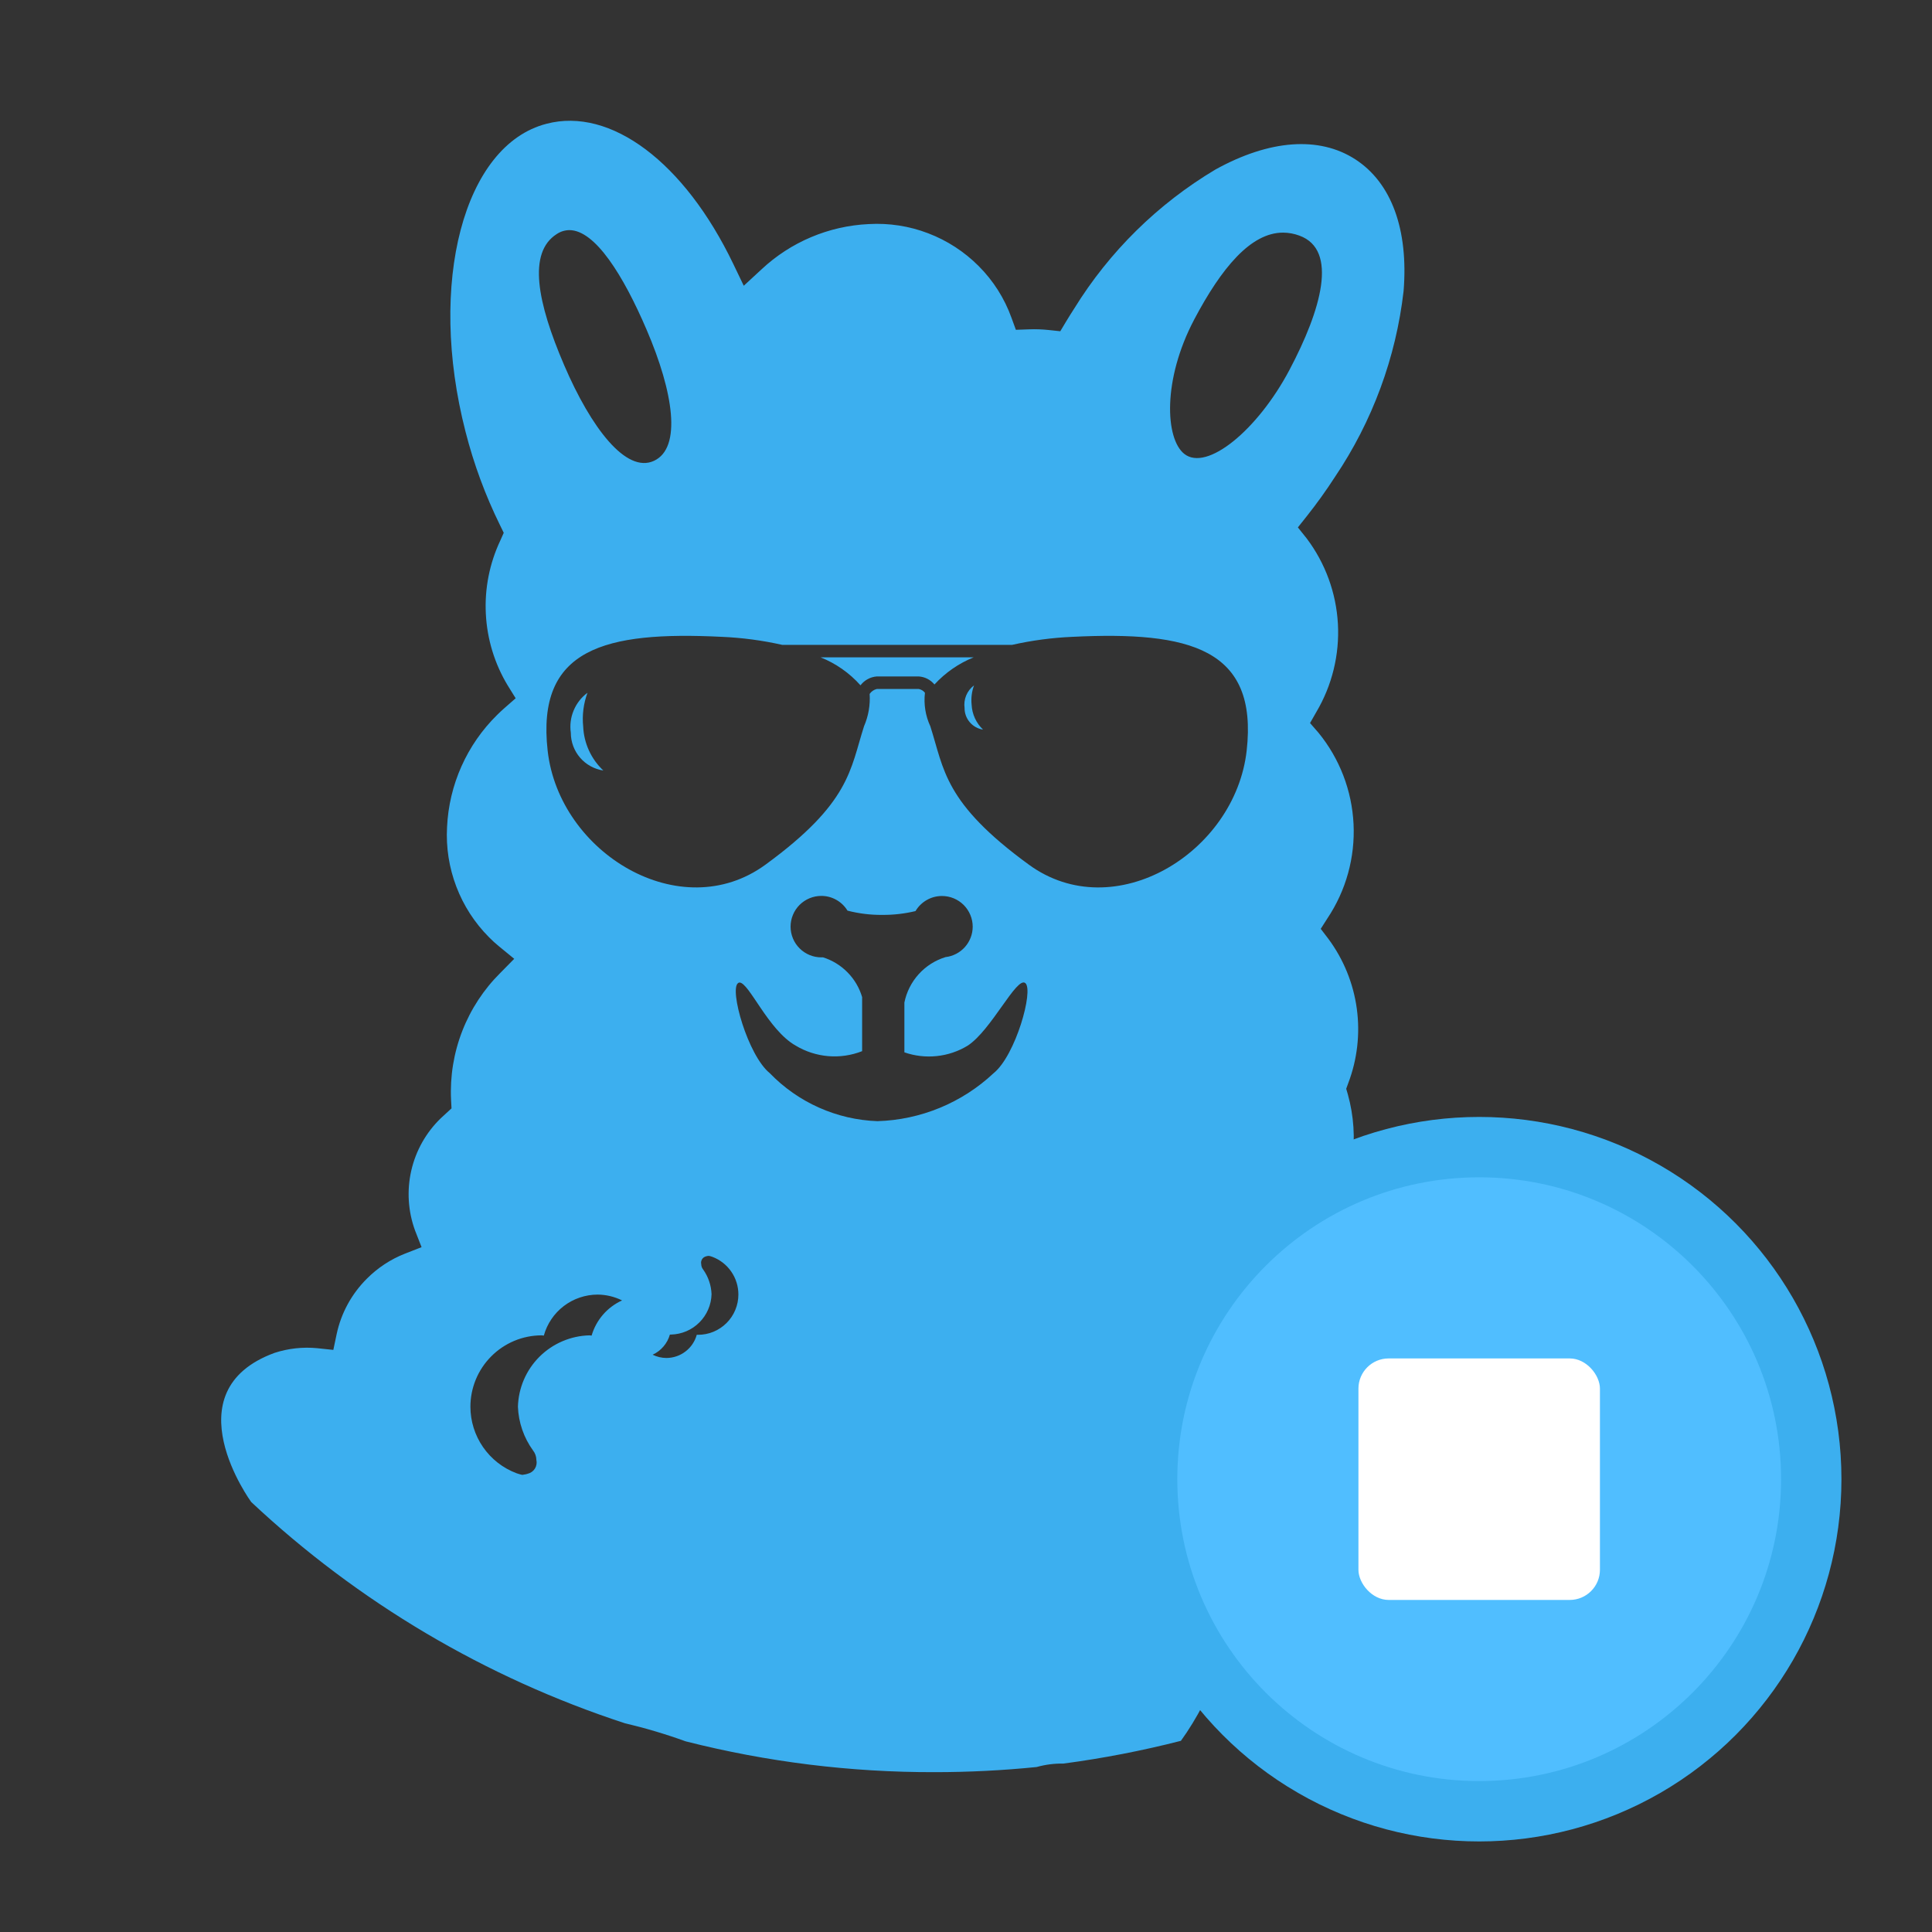 <svg xmlns="http://www.w3.org/2000/svg" viewBox="0 0 64 64">
<rect x="0" y="0" width="64" height="64" fill="#333333" stroke="none"/>
<path d="M22.713 57.684C22.053 57.445 21.38 57.245 20.697 57.084C16.085 55.577 11.861 53.075 8.322 49.756C8.322 49.756 5.634 46.086 9.094 44.816C9.551 44.667 10.034 44.614 10.512 44.661L11.042 44.717L11.152 44.194C11.3 43.498 11.648 42.861 12.152 42.359C12.511 41.998 12.941 41.715 13.414 41.529L13.965 41.314L13.75 40.764C13.517 40.128 13.473 39.438 13.624 38.778C13.775 38.117 14.114 37.515 14.601 37.044L14.957 36.716L14.942 36.431C14.905 35.654 15.031 34.879 15.313 34.154C15.595 33.429 16.026 32.772 16.578 32.225L17.034 31.762L16.534 31.352C16.415 31.256 16.302 31.152 16.195 31.043C15.722 30.567 15.354 29.997 15.116 29.37C14.877 28.742 14.772 28.072 14.809 27.402C14.873 25.997 15.466 24.668 16.469 23.682C16.544 23.607 16.623 23.534 16.703 23.463L17.082 23.131L16.817 22.704C16.384 21.986 16.136 21.172 16.094 20.334C16.051 19.497 16.216 18.662 16.574 17.904L16.687 17.65L16.565 17.4C16.077 16.409 15.694 15.37 15.421 14.3C14.156 9.382 15.359 4.807 18.104 4.1C20.228 3.542 22.671 5.37 24.292 8.745L24.638 9.466L25.226 8.923C26.193 8.017 27.452 7.485 28.776 7.423C29.447 7.384 30.118 7.487 30.745 7.727C31.373 7.966 31.943 8.336 32.417 8.811C32.902 9.295 33.274 9.88 33.506 10.525L33.652 10.925L34.083 10.91C34.306 10.901 34.529 10.909 34.75 10.933L35.123 10.973L35.316 10.651C35.403 10.506 35.493 10.363 35.583 10.224C36.75 8.333 38.356 6.752 40.264 5.615C42.056 4.624 43.7 4.504 44.896 5.278C46.092 6.052 46.66 7.599 46.496 9.64C46.243 11.847 45.462 13.96 44.22 15.802C43.934 16.244 43.62 16.683 43.287 17.102L42.994 17.471L43.288 17.839C43.904 18.658 44.263 19.642 44.32 20.665C44.376 21.688 44.127 22.705 43.605 23.587L43.397 23.952L43.673 24.269C44.376 25.127 44.784 26.188 44.838 27.296C44.892 28.403 44.589 29.499 43.973 30.421L43.751 30.769L44.002 31.097C44.505 31.775 44.83 32.57 44.945 33.407C45.06 34.243 44.962 35.096 44.661 35.885L44.595 36.067L44.649 36.252C44.848 36.965 44.896 37.711 44.792 38.444C44.687 39.177 44.432 39.88 44.042 40.509L43.891 40.758L43.997 41.03C44.306 41.877 44.398 42.788 44.262 43.679C44.127 44.571 43.769 45.413 43.222 46.13L43.068 46.335L43.115 46.589C43.261 47.463 43.194 48.359 42.918 49.201C42.642 50.043 42.167 50.806 41.532 51.424C41.395 51.561 41.251 51.691 41.1 51.813L40.825 52.033L40.89 52.379C41.155 53.813 40.144 56.254 39.119 57.667C37.837 57.995 36.538 58.247 35.226 58.421C34.927 58.415 34.628 58.454 34.34 58.535C33.218 58.648 32.092 58.705 30.964 58.705C28.182 58.712 25.41 58.369 22.713 57.684ZM15.583 46.601C15.584 47.079 15.73 47.545 16.002 47.938C16.274 48.331 16.658 48.632 17.105 48.801C17.147 48.817 17.191 48.827 17.234 48.841C17.259 48.849 17.284 48.854 17.31 48.857C17.323 48.857 17.338 48.849 17.351 48.848C17.397 48.844 17.442 48.834 17.486 48.818C17.584 48.794 17.668 48.733 17.721 48.647C17.773 48.562 17.79 48.459 17.768 48.361C17.767 48.247 17.727 48.137 17.657 48.048C17.351 47.625 17.177 47.121 17.157 46.6C17.174 45.978 17.428 45.386 17.868 44.946C18.308 44.507 18.9 44.252 19.522 44.235C19.548 44.235 19.571 44.242 19.598 44.243C19.672 43.988 19.801 43.751 19.975 43.55C20.149 43.349 20.365 43.188 20.607 43.078C20.355 42.953 20.078 42.887 19.797 42.885C19.392 42.886 18.999 43.019 18.677 43.264C18.355 43.509 18.123 43.853 18.015 44.243C17.989 44.243 17.966 44.235 17.939 44.235C17.312 44.237 16.712 44.488 16.271 44.933C15.829 45.377 15.582 45.978 15.583 46.605V46.601ZM21.618 44.876C21.76 44.947 21.916 44.984 22.075 44.985C22.304 44.984 22.526 44.909 22.707 44.77C22.889 44.632 23.02 44.437 23.081 44.217C23.095 44.217 23.11 44.217 23.123 44.217C23.299 44.217 23.473 44.183 23.635 44.116C23.797 44.049 23.944 43.95 24.069 43.826C24.193 43.702 24.291 43.555 24.358 43.393C24.426 43.23 24.46 43.057 24.46 42.881C24.46 42.611 24.378 42.347 24.224 42.124C24.07 41.901 23.853 41.731 23.6 41.635C23.578 41.626 23.552 41.62 23.529 41.612C23.515 41.608 23.5 41.605 23.485 41.603C23.478 41.602 23.47 41.602 23.463 41.603C23.437 41.605 23.412 41.611 23.387 41.619C23.332 41.633 23.285 41.667 23.255 41.716C23.226 41.764 23.216 41.822 23.229 41.877C23.23 41.941 23.252 42.003 23.292 42.053C23.463 42.293 23.56 42.578 23.571 42.873C23.561 43.224 23.417 43.559 23.168 43.807C22.92 44.056 22.585 44.199 22.234 44.209C22.219 44.209 22.206 44.209 22.191 44.209C22.15 44.354 22.078 44.489 21.979 44.604C21.881 44.719 21.759 44.812 21.622 44.875L21.618 44.876ZM24.451 32.566C24.151 32.766 24.775 34.966 25.501 35.551C26.439 36.521 27.716 37.091 29.064 37.14C30.498 37.098 31.868 36.533 32.914 35.551C33.641 34.967 34.251 32.799 33.965 32.566C33.679 32.333 32.843 34.129 32.052 34.641C31.741 34.829 31.392 34.947 31.03 34.984C30.668 35.022 30.302 34.98 29.959 34.86V33.21C30.03 32.86 30.194 32.535 30.434 32.27C30.674 32.005 30.98 31.81 31.322 31.705C31.569 31.677 31.797 31.558 31.963 31.373C32.129 31.188 32.221 30.948 32.222 30.699C32.222 30.565 32.196 30.433 32.144 30.309C32.093 30.186 32.018 30.073 31.924 29.979C31.829 29.884 31.716 29.809 31.593 29.758C31.469 29.707 31.337 29.681 31.203 29.681C31.026 29.681 30.852 29.727 30.699 29.815C30.545 29.903 30.417 30.029 30.327 30.181C29.967 30.267 29.597 30.31 29.227 30.307C28.838 30.311 28.451 30.263 28.074 30.166C27.984 30.017 27.857 29.894 27.705 29.809C27.554 29.723 27.383 29.678 27.209 29.678C27.075 29.678 26.943 29.704 26.819 29.755C26.695 29.806 26.583 29.881 26.488 29.975C26.393 30.07 26.318 30.182 26.267 30.306C26.215 30.43 26.189 30.562 26.189 30.696C26.189 30.83 26.215 30.962 26.267 31.086C26.318 31.21 26.393 31.322 26.488 31.416C26.583 31.511 26.695 31.586 26.819 31.637C26.943 31.688 27.075 31.714 27.209 31.714C27.228 31.714 27.245 31.714 27.266 31.714C27.573 31.811 27.851 31.981 28.076 32.211C28.302 32.44 28.468 32.721 28.559 33.03V34.821C28.203 34.961 27.819 35.018 27.438 34.986C27.056 34.954 26.687 34.835 26.359 34.638C25.445 34.122 24.814 32.547 24.495 32.547C24.479 32.549 24.465 32.555 24.452 32.565L24.451 32.566ZM29.721 22.823H30.433C30.515 22.838 30.589 22.883 30.64 22.949C30.596 23.328 30.657 23.712 30.818 24.058C31.278 25.491 31.265 26.59 34.084 28.644C36.903 30.698 40.913 28.258 41.297 24.87C41.681 21.482 39.41 20.905 35.527 21.096C34.854 21.125 34.184 21.214 33.527 21.362H25.912C25.255 21.214 24.585 21.125 23.912 21.096C20.03 20.904 17.76 21.482 18.142 24.87C18.524 28.258 22.542 30.697 25.356 28.644C28.17 26.591 28.162 25.49 28.622 24.058C28.768 23.721 28.832 23.354 28.808 22.987C28.864 22.904 28.95 22.846 29.047 22.823H29.721ZM18.443 7.753C17.474 8.37 17.798 10.021 18.688 12.095C19.578 14.169 20.741 15.695 21.665 15.265C22.589 14.835 22.311 12.997 21.42 10.923C20.656 9.14 19.72 7.623 18.86 7.623C18.711 7.625 18.567 7.67 18.443 7.753ZM39.559 10.586C38.504 12.586 38.602 14.533 39.228 15.033C39.974 15.633 41.66 14.249 42.715 12.254C43.77 10.259 44.336 8.277 43.046 7.806C42.873 7.741 42.689 7.707 42.504 7.706C41.433 7.705 40.464 8.874 39.559 10.585V10.586ZM18.909 24.273C18.873 24.023 18.905 23.768 19.003 23.535C19.1 23.302 19.258 23.099 19.461 22.949C19.329 23.307 19.28 23.69 19.319 24.07C19.343 24.623 19.583 25.145 19.986 25.524C19.686 25.479 19.413 25.328 19.215 25.098C19.017 24.868 18.909 24.575 18.909 24.272V24.273ZM31.953 23.457C31.933 23.315 31.951 23.17 32.006 23.038C32.061 22.905 32.151 22.79 32.266 22.704C32.191 22.907 32.164 23.125 32.186 23.341C32.2 23.655 32.336 23.952 32.564 24.169C32.394 24.143 32.238 24.057 32.126 23.926C32.013 23.795 31.952 23.628 31.952 23.456L31.953 23.457ZM27.181 21.775H32.255C31.76 21.974 31.316 22.282 30.955 22.675C30.891 22.597 30.811 22.533 30.722 22.487C30.632 22.441 30.534 22.414 30.433 22.408H29.046C28.94 22.416 28.837 22.446 28.744 22.497C28.651 22.547 28.569 22.617 28.505 22.702C28.141 22.294 27.688 21.976 27.18 21.774L27.181 21.775Z" fill="#3cafef"/>
    <circle cx="49" cy="49" r="12" fill="#3cafef" stroke-width="0" />
    <path d="M49 39C43.48 39 39 43.48 39 49C39 54.52 43.48 59 49 59C54.52 59 59 54.52 59 49C59 43.48 54.52 39 49 39Z" fill="#50BEFF"/>
    <rect x="45" y="45" width="8" height="8" rx="1" fill="white"/>
</svg>
